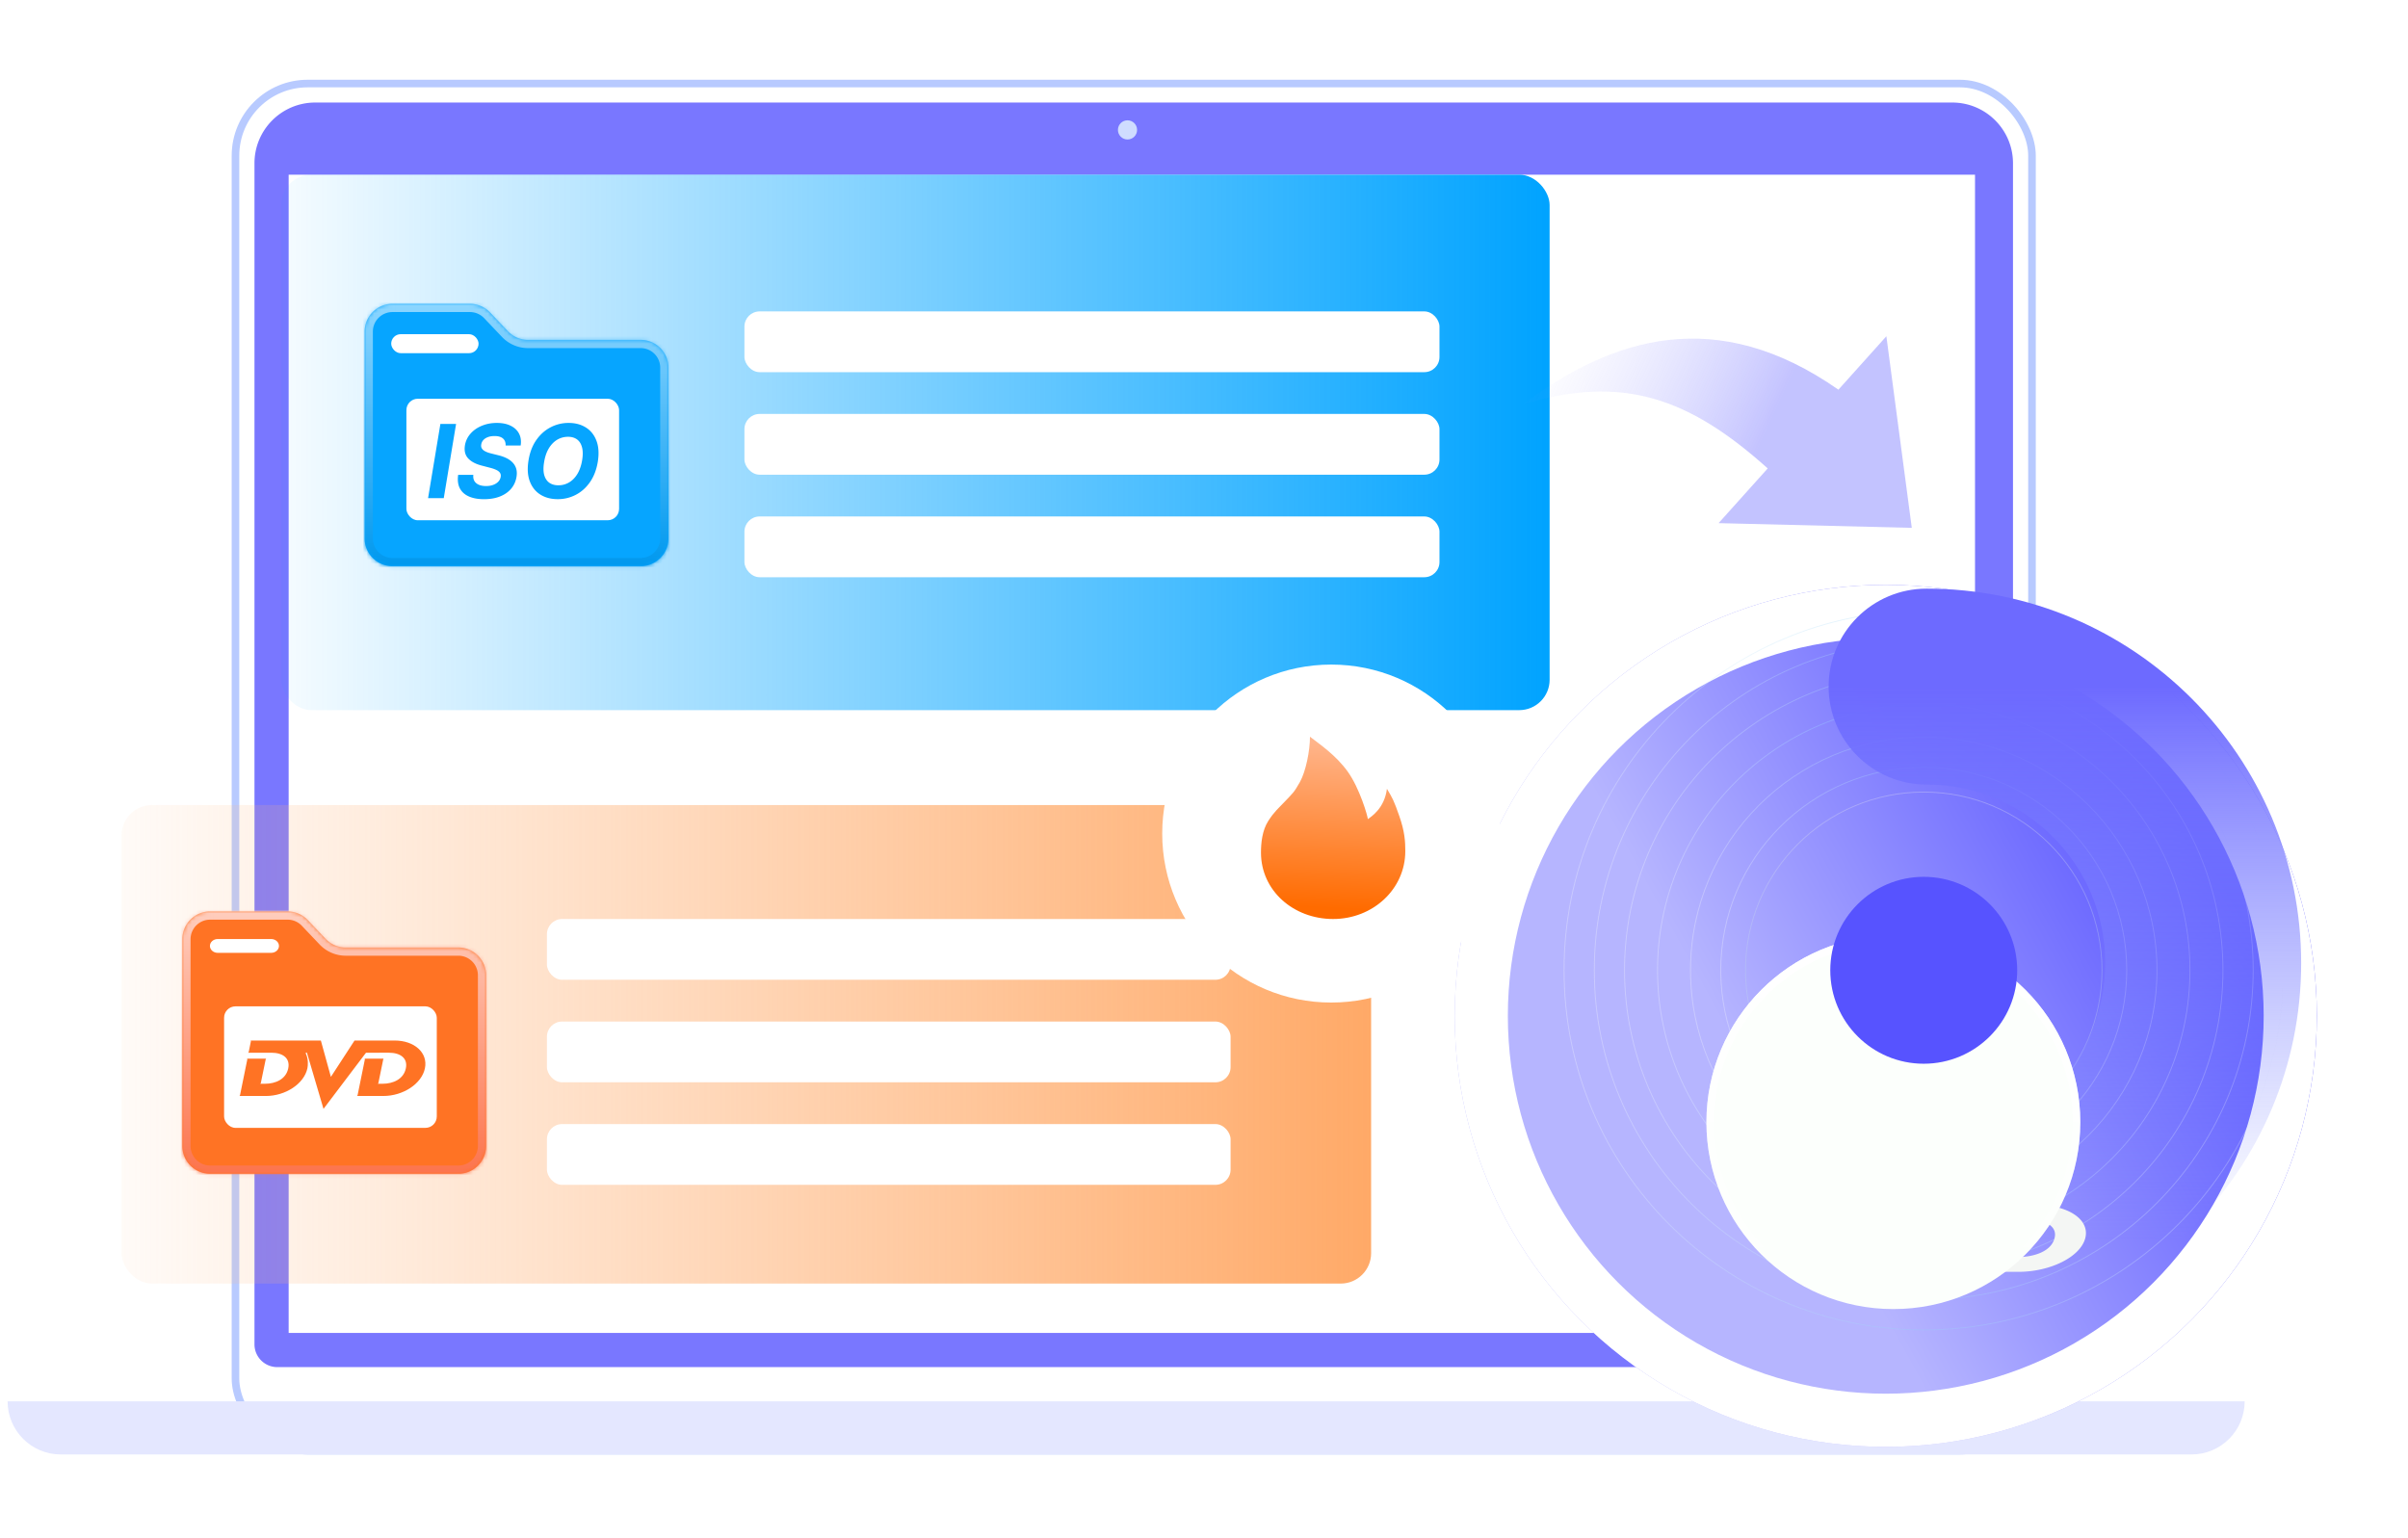 <svg xmlns="http://www.w3.org/2000/svg" width="634" height="405" fill="none"><mask id="a" width="626" height="386" x="0" y="0" maskUnits="userSpaceOnUse" style="mask-type:alpha"><path fill="#D9D9D9" d="M0 0h626v386H0z"/></mask><g mask="url(#a)"><rect width="473" height="360" x="62" y="22" fill="#fff" stroke="#B8CAFF" stroke-width="2" rx="19"/><path fill="#7977FF" d="M67 43c0-8.837 7.163-16 16-16h431c8.837 0 16 7.163 16 16v311a6 6 0 0 1-6 6H73a6 6 0 0 1-6-6V43Z"/><path fill="#E4E7FF" d="M2 369h589c0 7.732-6.268 14-14 14H16c-7.732 0-14-6.268-14-14Z"/><circle cx="296.86" cy="34.207" r="2.524" fill="#CFDCFF"/><path fill="#fff" d="M76 46h444v305H76z"/></g><g filter="url(#b)"><circle cx="506.5" cy="255.5" r="113.5" fill="url(#c)"/><circle cx="506.5" cy="255.5" r="106.5" stroke="#fff" stroke-width="14"/></g><path fill="url(#d)" fill-rule="evenodd" d="M506.5 350.082c52.237 0 94.583-42.346 94.583-94.582s-42.346-94.582-94.583-94.582c-52.236 0-94.582 42.346-94.582 94.582s42.346 94.582 94.582 94.582Zm0 .235c52.366 0 94.817-42.451 94.817-94.817 0-52.366-42.451-94.817-94.817-94.817-52.365 0-94.816 42.451-94.816 94.817 0 52.366 42.451 94.817 94.816 94.817Z" clip-rule="evenodd" opacity=".3"/><path fill="url(#e)" fill-rule="evenodd" d="M506.5 342.12c47.839 0 86.62-38.781 86.62-86.62 0-47.84-38.781-86.621-86.62-86.621-47.84 0-86.621 38.781-86.621 86.621 0 47.839 38.781 86.62 86.621 86.62Zm0 .235c47.968 0 86.855-38.887 86.855-86.855 0-47.969-38.887-86.855-86.855-86.855-47.969 0-86.855 38.886-86.855 86.855 0 47.968 38.886 86.855 86.855 86.855Z" clip-rule="evenodd" opacity=".3"/><path fill="url(#f)" fill-rule="evenodd" d="M506.501 334.159c43.442 0 78.659-35.217 78.659-78.659 0-43.442-35.217-78.659-78.659-78.659-43.442 0-78.659 35.217-78.659 78.659 0 43.442 35.217 78.659 78.659 78.659Zm0 .234c43.571 0 78.893-35.322 78.893-78.893 0-43.572-35.322-78.894-78.893-78.894-43.572 0-78.894 35.322-78.894 78.894 0 43.571 35.322 78.893 78.894 78.893Z" clip-rule="evenodd" opacity=".3"/><path fill="url(#g)" fill-rule="evenodd" d="M506.499 325.473c38.645 0 69.973-31.328 69.973-69.973 0-38.645-31.328-69.974-69.973-69.974-38.645 0-69.973 31.329-69.973 69.974s31.328 69.973 69.973 69.973Zm0 .235c38.775 0 70.208-31.433 70.208-70.208s-31.433-70.208-70.208-70.208-70.208 31.433-70.208 70.208 31.433 70.208 70.208 70.208Z" clip-rule="evenodd" opacity=".3"/><path fill="url(#h)" fill-rule="evenodd" d="M506.501 316.788c33.848 0 61.288-27.44 61.288-61.288s-27.44-61.288-61.288-61.288-61.288 27.44-61.288 61.288 27.44 61.288 61.288 61.288Zm0 .234c33.978 0 61.522-27.544 61.522-61.522 0-33.978-27.544-61.522-61.522-61.522-33.978 0-61.522 27.544-61.522 61.522 0 33.978 27.544 61.522 61.522 61.522Z" clip-rule="evenodd" opacity=".3"/><path fill="url(#i)" fill-rule="evenodd" d="M506.5 308.827c29.451 0 53.326-23.875 53.326-53.326 0-29.452-23.875-53.327-53.326-53.327s-53.326 23.875-53.326 53.327c0 29.451 23.875 53.326 53.326 53.326Zm0 .234c29.581 0 53.561-23.98 53.561-53.56 0-29.581-23.98-53.561-53.561-53.561s-53.561 23.98-53.561 53.561c0 29.58 23.98 53.56 53.561 53.56Z" clip-rule="evenodd" opacity=".3"/><path fill="url(#j)" fill-rule="evenodd" d="M506.502 302.312c25.853 0 46.812-20.958 46.812-46.812 0-25.853-20.959-46.812-46.812-46.812-25.854 0-46.812 20.959-46.812 46.812 0 25.854 20.958 46.812 46.812 46.812Zm0 .235c25.983 0 47.046-21.064 47.046-47.047 0-25.983-21.063-47.046-47.046-47.046s-47.047 21.063-47.047 47.046 21.064 47.047 47.047 47.047Z" clip-rule="evenodd" opacity=".3"/><path fill="url(#k)" fill-rule="evenodd" d="M481.455 180.801c0-14.247 11.549-25.796 25.796-25.796 54.465 0 98.619 44.154 98.619 98.62 0 54.465-44.154 98.619-98.619 98.619-14.247 0-25.796-11.549-25.796-25.796 0-14.246 11.549-25.795 25.796-25.795 25.973 0 47.028-21.055 47.028-47.028s-21.055-47.029-47.028-47.029c-14.247 0-25.796-11.549-25.796-25.795Z" clip-rule="evenodd"/><g filter="url(#l)"><path fill="#F4F6F4" d="m504.895 316.299 4.252 11.546 10.021-11.546h17.009c8.333 0 14.176 3.857 12.835 8.806-1.336 4.949-9.284 8.806-17.577 8.806h-11.288s.253-.077.309-.226c.441-1.695 3.06-11.248 3.093-11.397.036-.184-.189-.239-.189-.239h8.198s-.157-.011-.224.239c-.691 2.497-1.376 4.997-2.053 7.498-.041.169-.29.25-.29.25h1.961c4.652 0 9.05-1.487 9.975-4.935.848-3.146-2.23-4.931-7.242-4.931h-1.818l-7.845.008-18.008 17.835-6.894-17.516s-.065-.118-.117-.264c-.025-.046-.193-.19-.369-.113-.117.065-.133.21-.118.262a.62.62 0 0 1 .086.2c1.02 1.67.837 3.607.591 4.525-1.387 4.938-9.298 8.806-17.593 8.806h-11.289s.267-.077.308-.226c.455-1.699 3.079-11.302 3.095-11.398.032-.161-.178-.238-.178-.238h8.256s-.237.066-.284.235c-.043.14-1.71 6.163-2.064 7.502-.041.169-.319.25-.319.25h2.005c4.657 0 9.023-1.487 9.946-4.935.846-3.146-2.205-4.931-7.21-4.931h-9.813s.224-.106.263-.249c.221-.796.891-3.294.924-3.41.036-.13-.189-.214-.189-.214h29.844Z"/></g><g filter="url(#m)"><circle cx="506.501" cy="255.5" r="49.218" fill="#FCFFFC"/><circle cx="506.501" cy="255.5" r="48.218" stroke="url(#n)" stroke-width="2"/></g><circle cx="506.5" cy="255.501" r="24.609" fill="#5753FF"/><rect width="334" height="141" x="74" y="46" fill="url(#o)" rx="8"/><g filter="url(#p)"><rect width="329" height="126" x="32" y="212" fill="url(#q)" rx="8"/></g><mask id="t" fill="#fff"><path fill-rule="evenodd" d="M127.982 256.31c-.263-3.812-3.434-6.816-7.301-6.816H91.025c-2 0-3.91-.824-5.29-2.274l-4.71-4.956A7.332 7.332 0 0 0 75.727 240H55.32c-4.04 0-7.32 3.277-7.32 7.329V301.762c0 4.052 3.28 7.329 7.32 7.329h65.361c3.74 0 6.828-2.809 7.266-6.441a7.43 7.43 0 0 0 .053-.888v-44.939c0-.172-.006-.344-.018-.513Z" clip-rule="evenodd"/></mask><g filter="url(#r)"><path fill="#FF7324" fill-rule="evenodd" d="M127.982 256.31c-.263-3.812-3.434-6.816-7.301-6.816H91.025c-2 0-3.91-.824-5.29-2.274l-4.71-4.956A7.332 7.332 0 0 0 75.727 240H55.32c-4.04 0-7.32 3.277-7.32 7.329V301.762c0 4.052 3.28 7.329 7.32 7.329h65.361c3.74 0 6.828-2.809 7.266-6.441a7.43 7.43 0 0 0 .053-.888v-44.939c0-.172-.006-.344-.018-.513Z" clip-rule="evenodd"/></g><path fill="url(#s)" d="m127.982 256.31-2.168.149v.001l2.168-.15Zm-42.247-9.09-1.575 1.497.001.001 1.574-1.498Zm-4.71-4.956 1.576-1.497-.006-.007-1.57 1.504Zm46.922 60.386-2.158-.26 2.158.26Zm2.203-46.49c-.341-4.942-4.451-8.839-9.469-8.839v4.346a5.15 5.15 0 0 1 5.133 4.792l4.336-.299Zm-9.469-8.839H91.025v4.346h29.656v-4.346Zm-29.656 0a5.13 5.13 0 0 1-3.715-1.599l-3.149 2.996a9.476 9.476 0 0 0 6.864 2.949v-4.346Zm-3.714-1.598-4.71-4.956-3.15 2.994 4.709 4.956 3.15-2.994Zm-4.716-4.963a9.508 9.508 0 0 0-6.868-2.933v4.346a5.16 5.16 0 0 1 3.73 1.595l3.138-3.008Zm-6.868-2.933H56.11v4.346h19.617v-4.346Zm-19.617 0h-.79v4.346h.79v-4.346Zm-.79 0c-5.242 0-9.493 4.252-9.493 9.502h4.346a5.15 5.15 0 0 1 5.146-5.156v-4.346Zm-9.493 9.502v.001h4.346v-.001h-4.346Zm0 .001v1.469h4.346v-1.469h-4.346Zm0 1.469v50.361h4.346v-50.361h-4.346Zm0 50.361v2.602h4.346v-2.602h-4.346Zm0 2.602h4.346-4.346Zm0 0c0 5.251 4.25 9.503 9.492 9.503v-4.347a5.15 5.15 0 0 1-5.146-5.156h-4.346Zm9.492 9.503h65.362v-4.347H55.319v4.347Zm65.362 0c4.854 0 8.856-3.645 9.423-8.355l-4.315-.52a5.15 5.15 0 0 1-5.108 4.528v4.347Zm9.423-8.355c.046-.377.069-.76.069-1.148h-4.346c0 .214-.013.423-.038.628l4.315.52Zm.069-1.148h-4.346 4.346Zm0 0v-.01h-4.346v.01h4.346Zm0-.01v-17.837h-4.346v17.837h4.346Zm0-17.837v-19.872h-4.346v19.872h4.346Zm0-19.872v-7.209h-4.346v7.209h4.346Zm0-7.209v-.011h-4.346v.011h4.346Zm0-.011c0-.222-.007-.444-.023-.664l-4.336.301c.009.12.013.241.013.363h4.346Z" mask="url(#t)"/><rect width="56" height="32" x="59" y="265" fill="#fff" rx="3"/><path fill="#FF7324" d="m84.48 274 2.64 9.572L93.346 274h10.564c5.175 0 8.805 3.197 7.972 7.3-.83 4.103-5.767 7.3-10.917 7.3h-7.01s.156-.064.19-.187c.275-1.406 1.902-9.325 1.922-9.449.022-.151-.117-.198-.117-.198h5.091s-.098-.008-.139.198c-.429 2.071-.854 4.143-1.275 6.217-.026.14-.18.207-.18.207h1.218c2.889 0 5.621-1.233 6.195-4.091.527-2.608-1.385-4.088-4.498-4.088h-1.129l-4.872.006L85.175 292l-4.282-14.52s-.04-.098-.072-.219c-.016-.038-.12-.157-.23-.093-.072.053-.082.174-.073.217.04.098.047.119.053.165.634 1.385.52 2.991.368 3.752-.862 4.093-5.776 7.3-10.927 7.3H63s.166-.064.191-.188c.283-1.408 1.913-9.369 1.923-9.448.02-.134-.11-.198-.11-.198h5.127s-.147.055-.176.195c-.027.116-1.063 5.109-1.282 6.219-.026.14-.198.207-.198.207h1.245c2.892 0 5.604-1.232 6.177-4.09.526-2.608-1.37-4.088-4.478-4.088h-6.095s.14-.088.164-.207c.137-.659.553-2.73.573-2.827.023-.107-.117-.177-.117-.177H84.48Z"/><path fill="#fff" d="M71.407 250.909H57.314c-1.125 0-2.044-.818-2.044-1.818s.92-1.819 2.044-1.819h14.093c1.124 0 2.044.819 2.044 1.819s-.92 1.818-2.044 1.818Z"/><path fill="url(#u)" d="m484.034 102.613 12.627-14.066 6.691 50.451-50.869-1.24 12.937-14.411c-20.555-18.453-38.155-24.868-64.42-16.859 23.648-17.777 51.098-26.202 83.034-3.875Z" opacity=".4"/><mask id="w" fill="#fff"><path fill-rule="evenodd" d="M175.982 96.31a7.322 7.322 0 0 0-7.301-6.816h-29.656c-2 0-3.91-.824-5.29-2.274l-4.709-4.956A7.333 7.333 0 0 0 123.727 80h-20.408C99.279 80 96 83.277 96 87.33V141.762c0 4.052 3.28 7.329 7.319 7.329h65.362c3.74 0 6.828-2.809 7.266-6.441a7.43 7.43 0 0 0 .053-.888V96.823c0-.172-.006-.344-.018-.513Z" clip-rule="evenodd"/></mask><path fill="#06A5FF" fill-rule="evenodd" d="M175.982 96.31a7.322 7.322 0 0 0-7.301-6.816h-29.656c-2 0-3.91-.824-5.29-2.274l-4.709-4.956A7.333 7.333 0 0 0 123.727 80h-20.408C99.279 80 96 83.277 96 87.33V141.762c0 4.052 3.28 7.329 7.319 7.329h65.362c3.74 0 6.828-2.809 7.266-6.441a7.43 7.43 0 0 0 .053-.888V96.823c0-.172-.006-.344-.018-.513Z" clip-rule="evenodd"/><path fill="url(#v)" d="m175.982 96.31-2.168.15 2.168-.15Zm-42.247-9.09-1.575 1.497.001.001 1.574-1.498Zm-4.709-4.956 1.575-1.497-.006-.007-1.569 1.504Zm46.921 60.386-2.158-.26 2.158.26Zm2.203-46.49c-.341-4.942-4.451-8.839-9.469-8.839v4.346a5.15 5.15 0 0 1 5.133 4.792l4.336-.3Zm-9.469-8.839h-29.656v4.346h29.656v-4.346Zm-29.656 0a5.128 5.128 0 0 1-3.715-1.6l-3.149 2.997a9.477 9.477 0 0 0 6.864 2.95V87.32Zm-3.714-1.598-4.71-4.956-3.15 2.994 4.709 4.956 3.151-2.994Zm-4.716-4.963a9.506 9.506 0 0 0-6.868-2.933v4.346a5.16 5.16 0 0 1 3.73 1.595l3.138-3.008Zm-6.868-2.933H104.11v4.346h19.617v-4.346Zm-19.617 0h-.791v4.346h.791v-4.346Zm-.791 0c-5.241 0-9.492 4.252-9.492 9.502h4.346a5.15 5.15 0 0 1 5.146-5.156v-4.346Zm-9.492 9.502h4.346-4.346Zm0 0v1.47h4.346v-1.47h-4.346Zm0 1.47v50.361h4.346V88.799h-4.346Zm0 50.361v2.602h4.346v-2.602h-4.346Zm0 2.602h4.346-4.346Zm0 0c0 5.251 4.25 9.503 9.492 9.503v-4.347a5.15 5.15 0 0 1-5.146-5.156h-4.346Zm9.492 9.503h65.362v-4.347h-65.362v4.347Zm65.362 0c4.854 0 8.856-3.645 9.423-8.355l-4.315-.52a5.15 5.15 0 0 1-5.108 4.528v4.347Zm9.423-8.355c.046-.377.069-.76.069-1.148h-4.346c0 .214-.013.423-.038.628l4.315.52Zm.069-1.148h-4.346 4.346Zm0 0v-.01h-4.346v.01h4.346Zm0-.01v-17.837h-4.346v17.837h4.346Zm0-17.837v-19.872h-4.346v19.872h4.346Zm0-19.872v-7.21h-4.346v7.21h4.346Zm0-7.21v-.01h-4.346v.01h4.346Zm0-.01a9.14 9.14 0 0 0-.023-.664l-4.336.3c.009.12.013.242.013.364h4.346Z" mask="url(#w)"/><rect width="56" height="32" x="107" y="105" fill="#fff" rx="3"/><path fill="#06A5FF" d="m120.081 111.636-3.244 19.541h-4.131l3.244-19.541h4.131Zm13.046 5.677c.032-.795-.201-1.409-.697-1.842-.49-.432-1.231-.648-2.223-.648-.674 0-1.259.095-1.756.286-.496.184-.893.442-1.192.773a2.168 2.168 0 0 0-.544 1.126c-.07.35-.048.655.067.916.121.26.308.486.563.677.26.185.569.347.925.487a9.51 9.51 0 0 0 1.136.343l1.679.42c.82.191 1.558.445 2.213.763.662.318 1.215.71 1.661 1.174a3.89 3.89 0 0 1 .954 1.641c.184.63.21 1.352.076 2.166-.203 1.196-.677 2.233-1.422 3.111-.744.871-1.72 1.548-2.929 2.032-1.208.477-2.608.715-4.198.715-1.578 0-2.91-.241-3.998-.725-1.088-.483-1.88-1.199-2.376-2.147-.489-.954-.636-2.134-.439-3.539h3.998c-.07.655.026 1.202.287 1.641.267.432.664.76 1.192.982.528.217 1.148.325 1.861.325.706 0 1.332-.102 1.879-.305.554-.204 1.002-.487 1.346-.85.343-.362.553-.779.63-1.25.076-.438.009-.807-.201-1.106-.21-.299-.547-.554-1.011-.764-.458-.216-1.028-.407-1.708-.572l-2.042-.534c-1.578-.401-2.77-1.028-3.578-1.88-.808-.853-1.097-2.001-.868-3.445a6.159 6.159 0 0 1 1.479-3.101c.788-.89 1.781-1.58 2.977-2.07 1.202-.496 2.515-.744 3.94-.744 1.45 0 2.675.251 3.674.753.998.497 1.727 1.19 2.185 2.08.458.891.598 1.928.419 3.111h-3.959Zm24.257 4.36c-.357 2.087-1.047 3.858-2.071 5.315-1.018 1.457-2.261 2.564-3.731 3.32a10.146 10.146 0 0 1-4.732 1.136c-1.775 0-3.305-.404-4.59-1.212-1.278-.808-2.204-1.975-2.776-3.502-.573-1.533-.681-3.38-.325-5.543.344-2.093 1.028-3.868 2.052-5.324 1.024-1.463 2.274-2.577 3.75-3.34a10.136 10.136 0 0 1 4.761-1.154c1.762 0 3.282.407 4.561 1.221 1.284.814 2.21 1.991 2.776 3.53.573 1.533.681 3.384.325 5.553Zm-4.113-.486c.223-1.342.213-2.468-.028-3.378-.236-.916-.668-1.609-1.298-2.08-.63-.471-1.425-.706-2.385-.706a5.49 5.49 0 0 0-2.872.782c-.866.522-1.597 1.279-2.195 2.271-.592.986-1.002 2.185-1.231 3.597-.229 1.349-.222 2.475.019 3.378.248.903.69 1.587 1.327 2.052.642.458 1.44.687 2.394.687a5.476 5.476 0 0 0 2.844-.764c.865-.515 1.593-1.262 2.185-2.242.591-.986 1.005-2.185 1.24-3.597Z"/><rect width="23" height="5" x="103" y="88" fill="#fff" rx="2.5"/><g filter="url(#x)"><rect width="183" height="16" x="196" y="80" fill="#fff" rx="4"/></g><g filter="url(#y)"><rect width="183" height="16" x="196" y="107" fill="#fff" rx="4"/></g><g filter="url(#z)"><rect width="183" height="16" x="196" y="134" fill="#fff" rx="4"/></g><g filter="url(#A)"><rect width="180" height="16" x="144" y="240" fill="#fff" rx="4"/></g><g filter="url(#B)"><rect width="180" height="16" x="144" y="267" fill="#fff" rx="4"/></g><g filter="url(#C)"><rect width="180" height="16" x="144" y="294" fill="#fff" rx="4"/></g><g filter="url(#D)"><circle cx="350.5" cy="207.5" r="44.5" fill="#fff"/></g><g filter="url(#E)"><path fill="url(#F)" d="M351 230c10.431 0 19-7.831 19-17.882 0-2.468-.132-5.113-1.576-9.224s-1.735-4.642-3.261-7.181c-.653 5.181-4.142 7.341-5.029 7.986 0-.671-2.111-8.096-5.312-12.538-3.142-4.361-7.415-7.222-9.921-9.161 0 3.684-1.093 9.161-2.659 11.951-1.567 2.791-1.861 2.893-3.817 4.969-1.956 2.077-2.854 2.718-4.49 5.238-1.636 2.52-1.935 5.876-1.935 8.344 0 10.051 8.569 17.498 19 17.498Z"/></g><defs><linearGradient id="d" x1="601.119" x2="409.122" y1="271.664" y2="271.664" gradientUnits="userSpaceOnUse"><stop stop-color="#fff"/><stop offset=".495" stop-color="#92D2F7"/><stop offset="1" stop-color="#fff"/></linearGradient><linearGradient id="F" x1="351" x2="353.34" y1="227.147" y2="183.996" gradientUnits="userSpaceOnUse"><stop stop-color="#FF6B00"/><stop offset="1" stop-color="#FFB48A"/></linearGradient><linearGradient id="v" x1="136" x2="136" y1="80" y2="149.091" gradientUnits="userSpaceOnUse"><stop stop-color="#8DD6FF"/><stop offset="1" stop-color="#0098EE"/></linearGradient><linearGradient id="u" x1="457.923" x2="401.102" y1="129.221" y2="102.954" gradientUnits="userSpaceOnUse"><stop stop-color="#6A68FF"/><stop offset="1" stop-color="#A9AAFD" stop-opacity="0"/></linearGradient><linearGradient id="s" x1="88" x2="88" y1="240" y2="309.091" gradientUnits="userSpaceOnUse"><stop stop-color="#FFCDBD"/><stop offset="1" stop-color="#FC744D"/></linearGradient><linearGradient id="q" x1="361" x2="10.006" y1="276.537" y2="276.537" gradientUnits="userSpaceOnUse"><stop stop-color="#FFA967"/><stop offset="1" stop-color="#FFB882" stop-opacity="0"/></linearGradient><linearGradient id="o" x1="408" x2="60.834" y1="118.22" y2="118.22" gradientUnits="userSpaceOnUse"><stop stop-color="#00A3FF"/><stop offset="1" stop-color="#00A3FF" stop-opacity="0"/></linearGradient><linearGradient id="n" x1="506.501" x2="506.501" y1="206.282" y2="304.718" gradientUnits="userSpaceOnUse"><stop stop-color="#fff"/><stop offset="1" stop-color="#fff" stop-opacity="0"/></linearGradient><linearGradient id="k" x1="543.662" x2="543.662" y1="180.801" y2="326.448" gradientUnits="userSpaceOnUse"><stop stop-color="#6D6AFF"/><stop offset="1" stop-color="#8D99FF" stop-opacity="0"/></linearGradient><linearGradient id="j" x1="506.502" x2="506.502" y1="208.454" y2="302.547" gradientUnits="userSpaceOnUse"><stop stop-color="#EFEFEF"/><stop offset=".495" stop-color="#C1DBEA"/><stop offset="1" stop-color="#E6F0F5"/></linearGradient><linearGradient id="i" x1="559.949" x2="451.493" y1="264.631" y2="264.631" gradientUnits="userSpaceOnUse"><stop stop-color="#fff"/><stop offset=".495" stop-color="#92D2F7"/><stop offset="1" stop-color="#fff"/></linearGradient><linearGradient id="h" x1="567.894" x2="443.317" y1="265.988" y2="265.988" gradientUnits="userSpaceOnUse"><stop stop-color="#fff"/><stop offset=".495" stop-color="#92D2F7"/><stop offset="1" stop-color="#fff"/></linearGradient><linearGradient id="g" x1="576.56" x2="434.394" y1="267.469" y2="267.469" gradientUnits="userSpaceOnUse"><stop stop-color="#fff"/><stop offset=".495" stop-color="#6DCBFF"/><stop offset="1" stop-color="#fff"/></linearGradient><linearGradient id="c" x1="572.865" x2="455.847" y1="179.521" y2="244.009" gradientUnits="userSpaceOnUse"><stop stop-color="#5753FF"/><stop offset="1" stop-color="#B6B5FF"/></linearGradient><linearGradient id="f" x1="585.229" x2="425.476" y1="268.949" y2="268.949" gradientUnits="userSpaceOnUse"><stop stop-color="#fff"/><stop offset=".495" stop-color="#92D2F7"/><stop offset="1" stop-color="#fff"/></linearGradient><linearGradient id="e" x1="593.173" x2="417.298" y1="270.306" y2="270.306" gradientUnits="userSpaceOnUse"><stop stop-color="#fff"/><stop offset=".495" stop-color="#92D2F7"/><stop offset="1" stop-color="#fff"/></linearGradient><filter id="z" width="183" height="18" x="196" y="134" color-interpolation-filters="sRGB" filterUnits="userSpaceOnUse"><feFlood flood-opacity="0" result="BackgroundImageFix"/><feBlend in="SourceGraphic" in2="BackgroundImageFix" result="shape"/><feColorMatrix in="SourceAlpha" result="hardAlpha" values="0 0 0 0 0 0 0 0 0 0 0 0 0 0 0 0 0 0 127 0"/><feOffset dy="2"/><feGaussianBlur stdDeviation="1"/><feComposite in2="hardAlpha" k2="-1" k3="1" operator="arithmetic"/><feColorMatrix values="0 0 0 0 0.694 0 0 0 0 0.873 0 0 0 0 0.95 0 0 0 1 0"/><feBlend in2="shape" result="effect1_innerShadow_3013_4228"/></filter><filter id="l" width="78.893" height="22.714" x="470.311" y="316.299" color-interpolation-filters="sRGB" filterUnits="userSpaceOnUse"><feFlood flood-opacity="0" result="BackgroundImageFix"/><feBlend in="SourceGraphic" in2="BackgroundImageFix" result="shape"/><feColorMatrix in="SourceAlpha" result="hardAlpha" values="0 0 0 0 0 0 0 0 0 0 0 0 0 0 0 0 0 0 127 0"/><feOffset dy="1"/><feGaussianBlur stdDeviation="1"/><feComposite in2="hardAlpha" k2="-1" k3="1" operator="arithmetic"/><feColorMatrix values="0 0 0 0 0 0 0 0 0 0 0 0 0 0 0 0 0 0 0.08 0"/><feBlend in2="shape" result="effect1_innerShadow_3013_4228"/></filter><filter id="D" width="121" height="121" x="290" y="159" color-interpolation-filters="sRGB" filterUnits="userSpaceOnUse"><feFlood flood-opacity="0" result="BackgroundImageFix"/><feColorMatrix in="SourceAlpha" result="hardAlpha" values="0 0 0 0 0 0 0 0 0 0 0 0 0 0 0 0 0 0 127 0"/><feOffset dy="12"/><feGaussianBlur stdDeviation="8"/><feComposite in2="hardAlpha" operator="out"/><feColorMatrix values="0 0 0 0 0 0 0 0 0 0 0 0 0 0 0 0 0 0 0.15 0"/><feBlend in2="BackgroundImageFix" result="effect1_dropShadow_3013_4228"/><feBlend in="SourceGraphic" in2="effect1_dropShadow_3013_4228" result="shape"/></filter><filter id="C" width="180" height="18" x="144" y="294" color-interpolation-filters="sRGB" filterUnits="userSpaceOnUse"><feFlood flood-opacity="0" result="BackgroundImageFix"/><feBlend in="SourceGraphic" in2="BackgroundImageFix" result="shape"/><feColorMatrix in="SourceAlpha" result="hardAlpha" values="0 0 0 0 0 0 0 0 0 0 0 0 0 0 0 0 0 0 127 0"/><feOffset dy="2"/><feGaussianBlur stdDeviation="1"/><feComposite in2="hardAlpha" k2="-1" k3="1" operator="arithmetic"/><feColorMatrix values="0 0 0 0 0.942 0 0 0 0 0.822 0 0 0 0 0.731 0 0 0 1 0"/><feBlend in2="shape" result="effect1_innerShadow_3013_4228"/></filter><filter id="B" width="180" height="18" x="144" y="267" color-interpolation-filters="sRGB" filterUnits="userSpaceOnUse"><feFlood flood-opacity="0" result="BackgroundImageFix"/><feBlend in="SourceGraphic" in2="BackgroundImageFix" result="shape"/><feColorMatrix in="SourceAlpha" result="hardAlpha" values="0 0 0 0 0 0 0 0 0 0 0 0 0 0 0 0 0 0 127 0"/><feOffset dy="2"/><feGaussianBlur stdDeviation="1"/><feComposite in2="hardAlpha" k2="-1" k3="1" operator="arithmetic"/><feColorMatrix values="0 0 0 0 0.942 0 0 0 0 0.822 0 0 0 0 0.731 0 0 0 1 0"/><feBlend in2="shape" result="effect1_innerShadow_3013_4228"/></filter><filter id="A" width="180" height="18" x="144" y="240" color-interpolation-filters="sRGB" filterUnits="userSpaceOnUse"><feFlood flood-opacity="0" result="BackgroundImageFix"/><feBlend in="SourceGraphic" in2="BackgroundImageFix" result="shape"/><feColorMatrix in="SourceAlpha" result="hardAlpha" values="0 0 0 0 0 0 0 0 0 0 0 0 0 0 0 0 0 0 127 0"/><feOffset dy="2"/><feGaussianBlur stdDeviation="1"/><feComposite in2="hardAlpha" k2="-1" k3="1" operator="arithmetic"/><feColorMatrix values="0 0 0 0 0.942 0 0 0 0 0.822 0 0 0 0 0.731 0 0 0 1 0"/><feBlend in2="shape" result="effect1_innerShadow_3013_4228"/></filter><filter id="E" width="38" height="60" x="332" y="182" color-interpolation-filters="sRGB" filterUnits="userSpaceOnUse"><feFlood flood-opacity="0" result="BackgroundImageFix"/><feBlend in="SourceGraphic" in2="BackgroundImageFix" result="shape"/><feColorMatrix in="SourceAlpha" result="hardAlpha" values="0 0 0 0 0 0 0 0 0 0 0 0 0 0 0 0 0 0 127 0"/><feOffset dy="12"/><feGaussianBlur stdDeviation="6.5"/><feComposite in2="hardAlpha" k2="-1" k3="1" operator="arithmetic"/><feColorMatrix values="0 0 0 0 1 0 0 0 0 0.3 0 0 0 0 0 0 0 0 1 0"/><feBlend in2="shape" result="effect1_innerShadow_3013_4228"/></filter><filter id="y" width="183" height="18" x="196" y="107" color-interpolation-filters="sRGB" filterUnits="userSpaceOnUse"><feFlood flood-opacity="0" result="BackgroundImageFix"/><feBlend in="SourceGraphic" in2="BackgroundImageFix" result="shape"/><feColorMatrix in="SourceAlpha" result="hardAlpha" values="0 0 0 0 0 0 0 0 0 0 0 0 0 0 0 0 0 0 127 0"/><feOffset dy="2"/><feGaussianBlur stdDeviation="1"/><feComposite in2="hardAlpha" k2="-1" k3="1" operator="arithmetic"/><feColorMatrix values="0 0 0 0 0.694 0 0 0 0 0.873 0 0 0 0 0.95 0 0 0 1 0"/><feBlend in2="shape" result="effect1_innerShadow_3013_4228"/></filter><filter id="x" width="183" height="18" x="196" y="80" color-interpolation-filters="sRGB" filterUnits="userSpaceOnUse"><feFlood flood-opacity="0" result="BackgroundImageFix"/><feBlend in="SourceGraphic" in2="BackgroundImageFix" result="shape"/><feColorMatrix in="SourceAlpha" result="hardAlpha" values="0 0 0 0 0 0 0 0 0 0 0 0 0 0 0 0 0 0 127 0"/><feOffset dy="2"/><feGaussianBlur stdDeviation="1"/><feComposite in2="hardAlpha" k2="-1" k3="1" operator="arithmetic"/><feColorMatrix values="0 0 0 0 0.694 0 0 0 0 0.873 0 0 0 0 0.95 0 0 0 1 0"/><feBlend in2="shape" result="effect1_innerShadow_3013_4228"/></filter><filter id="r" width="80" height="69.092" x="48" y="240" color-interpolation-filters="sRGB" filterUnits="userSpaceOnUse"><feFlood flood-opacity="0" result="BackgroundImageFix"/><feBlend in="SourceGraphic" in2="BackgroundImageFix" result="shape"/><feColorMatrix in="SourceAlpha" result="hardAlpha" values="0 0 0 0 0 0 0 0 0 0 0 0 0 0 0 0 0 0 127 0"/><feOffset/><feGaussianBlur stdDeviation="7.159"/><feComposite in2="hardAlpha" k2="-1" k3="1" operator="arithmetic"/><feColorMatrix values="0 0 0 0 1 0 0 0 0 0.81 0 0 0 0 0.75 0 0 0 1 0"/><feBlend in2="shape" result="effect1_innerShadow_3013_4228"/></filter><filter id="p" width="353" height="150" x="20" y="200" color-interpolation-filters="sRGB" filterUnits="userSpaceOnUse"><feFlood flood-opacity="0" result="BackgroundImageFix"/><feGaussianBlur in="BackgroundImageFix" stdDeviation="6"/><feComposite in2="SourceAlpha" operator="in" result="effect1_backgroundBlur_3013_4228"/><feBlend in="SourceGraphic" in2="effect1_backgroundBlur_3013_4228" result="shape"/></filter><filter id="m" width="126.436" height="135.436" x="435.283" y="200.782" color-interpolation-filters="sRGB" filterUnits="userSpaceOnUse"><feFlood flood-opacity="0" result="BackgroundImageFix"/><feColorMatrix in="SourceAlpha" result="hardAlpha" values="0 0 0 0 0 0 0 0 0 0 0 0 0 0 0 0 0 0 127 0"/><feOffset dx="-8" dy="8.5"/><feGaussianBlur stdDeviation="7"/><feComposite in2="hardAlpha" operator="out"/><feColorMatrix values="0 0 0 0 0.597 0 0 0 0 0.603 0 0 0 0 0.912 0 0 0 1 0"/><feBlend in2="BackgroundImageFix" result="effect1_dropShadow_3013_4228"/><feBlend in="SourceGraphic" in2="effect1_dropShadow_3013_4228" result="shape"/><feColorMatrix in="SourceAlpha" result="hardAlpha" values="0 0 0 0 0 0 0 0 0 0 0 0 0 0 0 0 0 0 127 0"/><feOffset dy="31.5"/><feGaussianBlur stdDeviation="19"/><feComposite in2="hardAlpha" k2="-1" k3="1" operator="arithmetic"/><feColorMatrix values="0 0 0 0 0.621 0 0 0 0 0.621 0 0 0 0 0.621 0 0 0 0.18 0"/><feBlend in2="shape" result="effect2_innerShadow_3013_4228"/></filter><filter id="b" width="275" height="275" x="359" y="130" color-interpolation-filters="sRGB" filterUnits="userSpaceOnUse"><feFlood flood-opacity="0" result="BackgroundImageFix"/><feColorMatrix in="SourceAlpha" result="hardAlpha" values="0 0 0 0 0 0 0 0 0 0 0 0 0 0 0 0 0 0 127 0"/><feOffset dx="-10" dy="12"/><feGaussianBlur stdDeviation="12"/><feColorMatrix values="0 0 0 0 0.597 0 0 0 0 0.659 0 0 0 0 0.767 0 0 0 0.16 0"/><feBlend in2="BackgroundImageFix" result="effect1_dropShadow_3013_4228"/><feBlend in="SourceGraphic" in2="effect1_dropShadow_3013_4228" result="shape"/></filter></defs></svg>